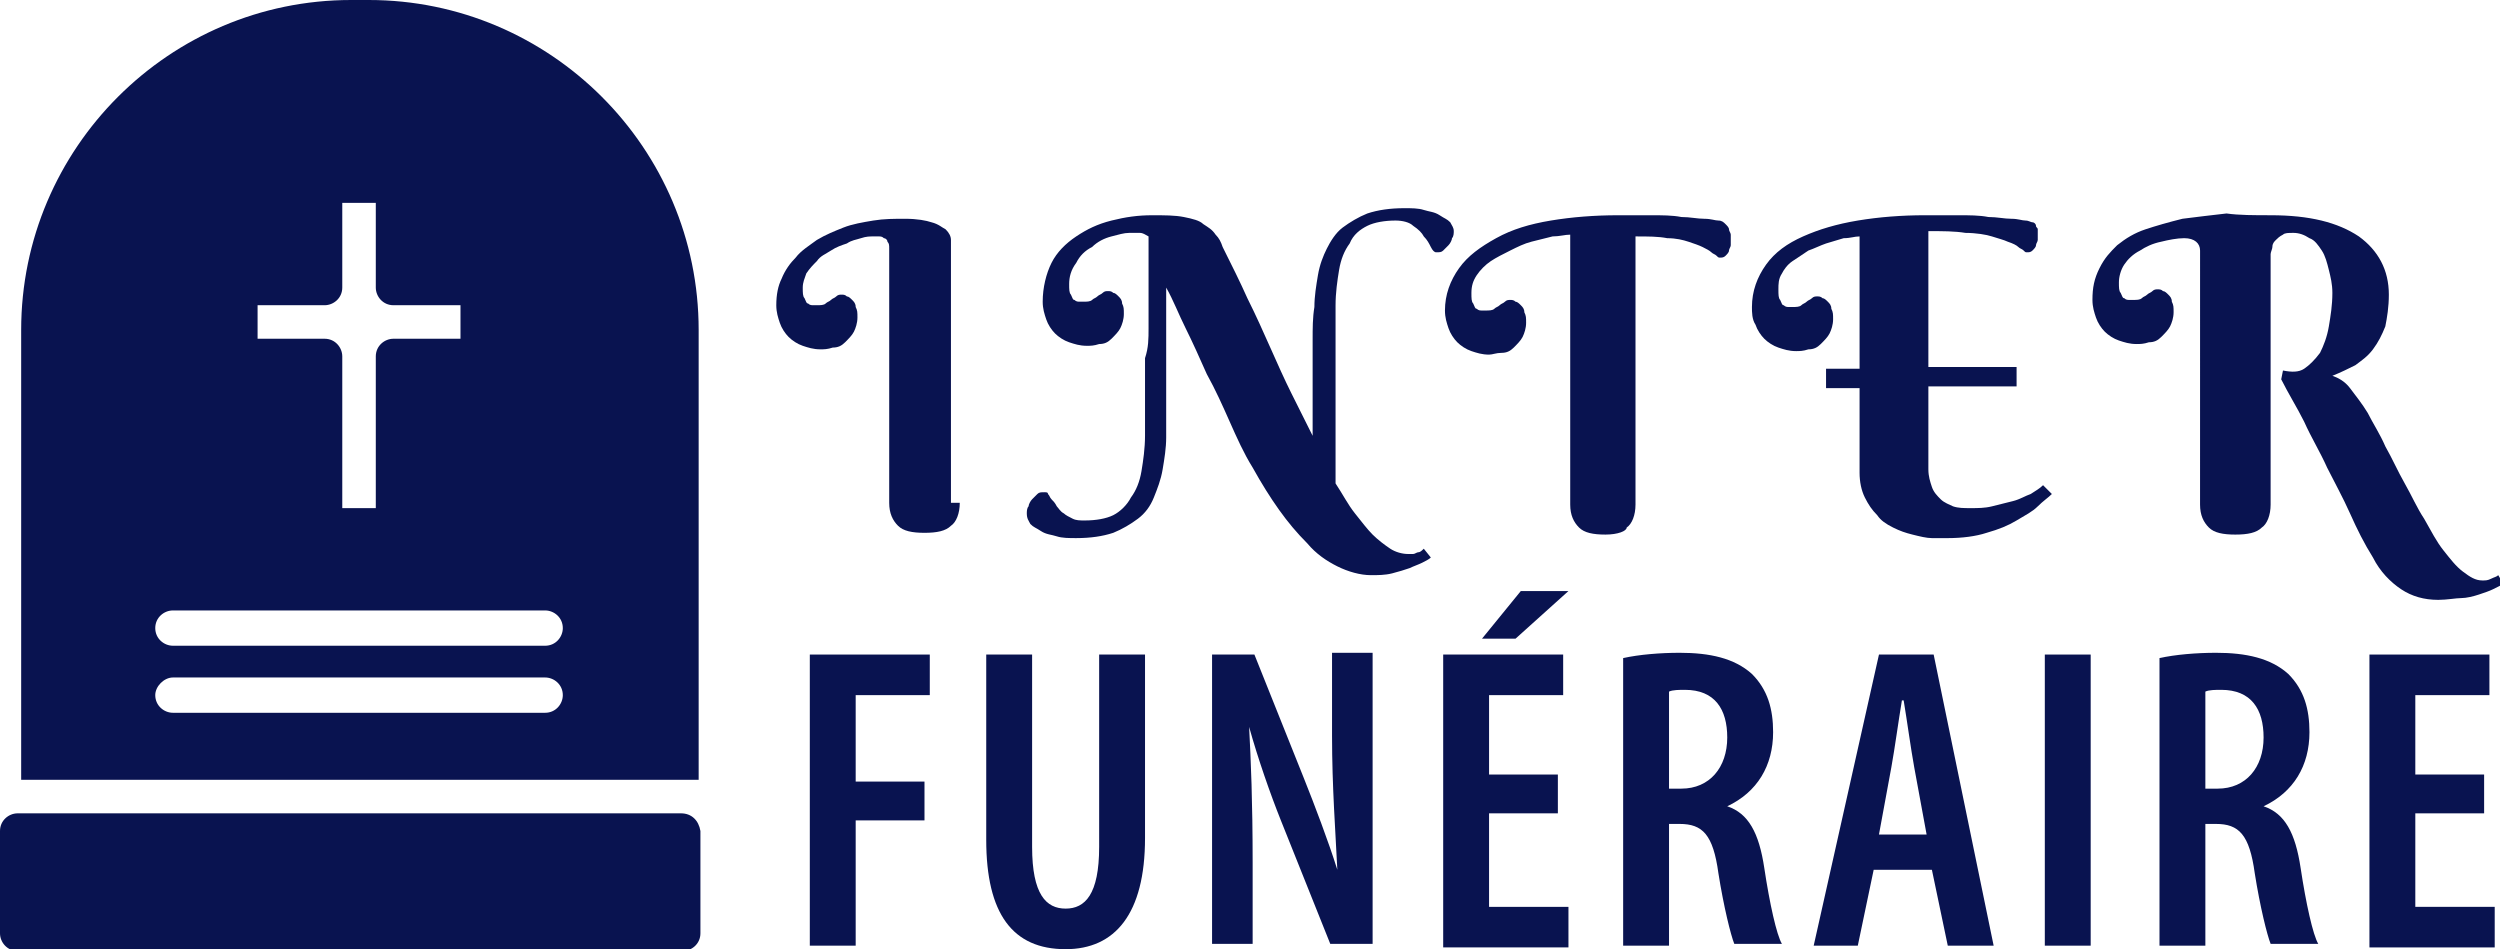 <?xml version="1.0" encoding="utf-8"?>
<!-- Generator: Adobe Illustrator 24.1.0, SVG Export Plug-In . SVG Version: 6.00 Build 0)  -->
<svg version="1.1" id="Layer_1" xmlns="http://www.w3.org/2000/svg" xmlns:xlink="http://www.w3.org/1999/xlink" x="0px" y="0px"
	 width="141.7px" height="53.8px" viewBox="0 0 141.7 53.8" style="enable-background:new 0 0 141.7 53.8;" xml:space="preserve">
<style type="text/css">
	.st0{fill:#091350;}
</style>
<g>
	<path class="st0" d="M38.6,46.1h-6.7H9H4.8H1c-0.5,0-1,0.4-1,1v5.8c0,0.5,0.4,1,1,1h37.7c0.5,0,1-0.4,1-1v-5.8
		C39.6,46.5,39.2,46.1,38.6,46.1L38.6,46.1z"/>
	<path class="st0" d="M9.8,38.4h21.1c0.5,0,1,0.4,1,1c0,0.5-0.4,1-1,1H9.8c-0.5,0-1-0.4-1-1C8.8,38.9,9.3,38.4,9.8,38.4L9.8,38.4z
		 M9.8,34.6h21.1c0.5,0,1,0.4,1,1c0,0.5-0.4,1-1,1H9.8c-0.5,0-1-0.4-1-1C8.8,35,9.3,34.6,9.8,34.6L9.8,34.6z M14.6,17.3h3.8
		c0.5,0,1-0.4,1-1v-4.8h1.9v4.8c0,0.5,0.4,1,1,1h3.8v1.9h-3.8c-0.5,0-1,0.4-1,1v8.6h-1.9v-8.6c0-0.5-0.4-1-1-1h-3.8V17.3L14.6,17.3z
		 M39.6,44.2V18.7C39.6,8.4,31.2,0,20.9,0h-1C9.6,0,1.2,8.4,1.2,18.7v25.5H39.6L39.6,44.2z"/>
</g>
<g>
	<path class="st0" d="M54.4,28.5c0,0.6-0.2,1.1-0.5,1.3c-0.3,0.3-0.8,0.4-1.5,0.4c-0.7,0-1.2-0.1-1.5-0.4c-0.3-0.3-0.5-0.7-0.5-1.3
		V14.1c0-0.2,0-0.3-0.1-0.4c0-0.1-0.1-0.2-0.2-0.2c-0.1-0.1-0.2-0.1-0.3-0.1s-0.2,0-0.3,0c-0.2,0-0.4,0-0.7,0.1
		c-0.3,0.1-0.5,0.1-0.8,0.3c-0.3,0.1-0.6,0.2-0.9,0.4s-0.6,0.3-0.8,0.6c-0.2,0.2-0.4,0.4-0.6,0.7c-0.1,0.3-0.2,0.5-0.2,0.8
		c0,0.3,0,0.5,0.1,0.6c0.1,0.2,0.1,0.3,0.2,0.3c0.1,0.1,0.2,0.1,0.3,0.1c0.1,0,0.2,0,0.2,0c0.2,0,0.4,0,0.5-0.1
		c0.1-0.1,0.2-0.1,0.3-0.2s0.2-0.1,0.3-0.2c0.1-0.1,0.2-0.1,0.3-0.1c0.1,0,0.2,0,0.3,0.1c0.1,0,0.2,0.1,0.3,0.2
		c0.1,0.1,0.2,0.2,0.2,0.4c0.1,0.2,0.1,0.3,0.1,0.6c0,0.3-0.1,0.6-0.2,0.8c-0.1,0.2-0.3,0.4-0.5,0.6c-0.2,0.2-0.4,0.3-0.7,0.3
		c-0.3,0.1-0.5,0.1-0.7,0.1c-0.4,0-0.7-0.1-1-0.2c-0.3-0.1-0.6-0.3-0.8-0.5c-0.2-0.2-0.4-0.5-0.5-0.8c-0.1-0.3-0.2-0.6-0.2-1
		c0-0.6,0.1-1.1,0.3-1.5c0.2-0.5,0.5-0.9,0.8-1.2c0.3-0.4,0.8-0.7,1.2-1c0.5-0.3,1-0.5,1.5-0.7c0.5-0.2,1.1-0.3,1.7-0.4
		c0.6-0.1,1.2-0.1,1.8-0.1c0.7,0,1.2,0.1,1.5,0.2c0.4,0.1,0.6,0.3,0.8,0.4c0.2,0.2,0.3,0.4,0.3,0.6c0,0.2,0,0.4,0,0.5V28.5z"/>
	<path class="st0" d="M65.1,18.6c0-0.7,0-1.4,0-2c0-0.6,0-1.1,0-1.6c0-0.5,0-0.8,0-1.1c0-0.3,0-0.4,0-0.5c-0.2-0.1-0.3-0.2-0.5-0.2
		c-0.2,0-0.4,0-0.6,0c-0.3,0-0.6,0.1-1,0.2c-0.4,0.1-0.8,0.3-1.1,0.6c-0.4,0.2-0.7,0.5-0.9,0.9c-0.3,0.4-0.4,0.8-0.4,1.2
		c0,0.3,0,0.5,0.1,0.6c0.1,0.2,0.1,0.3,0.2,0.3c0.1,0.1,0.2,0.1,0.3,0.1c0.1,0,0.2,0,0.2,0c0.2,0,0.4,0,0.5-0.1
		c0.1-0.1,0.2-0.1,0.3-0.2s0.2-0.1,0.3-0.2c0.1-0.1,0.2-0.1,0.3-0.1c0.1,0,0.2,0,0.3,0.1c0.1,0,0.2,0.1,0.3,0.2
		c0.1,0.1,0.2,0.2,0.2,0.4c0.1,0.2,0.1,0.3,0.1,0.6c0,0.3-0.1,0.6-0.2,0.8c-0.1,0.2-0.3,0.4-0.5,0.6c-0.2,0.2-0.4,0.3-0.7,0.3
		c-0.3,0.1-0.5,0.1-0.7,0.1c-0.4,0-0.7-0.1-1-0.2c-0.3-0.1-0.6-0.3-0.8-0.5c-0.2-0.2-0.4-0.5-0.5-0.8c-0.1-0.3-0.2-0.6-0.2-1
		c0-0.8,0.2-1.6,0.5-2.2c0.3-0.6,0.8-1.1,1.4-1.5c0.6-0.4,1.2-0.7,2-0.9c0.8-0.2,1.5-0.3,2.3-0.3c0.7,0,1.3,0,1.8,0.1
		s0.9,0.2,1.1,0.4c0.3,0.2,0.5,0.3,0.7,0.6c0.2,0.2,0.3,0.4,0.4,0.7c0.5,1,1,2,1.4,2.9c0.5,1,0.9,1.9,1.3,2.8
		c0.4,0.9,0.8,1.8,1.2,2.6c0.4,0.8,0.8,1.6,1.2,2.4V23v-3.7c0-0.7,0-1.3,0.1-1.9c0-0.6,0.1-1.2,0.2-1.8c0.1-0.6,0.3-1.1,0.5-1.5
		s0.5-0.9,0.9-1.2c0.4-0.3,0.9-0.6,1.4-0.8c0.6-0.2,1.3-0.3,2.1-0.3c0.4,0,0.8,0,1.1,0.1c0.3,0.1,0.6,0.1,0.9,0.3s0.4,0.2,0.6,0.4
		c0.1,0.2,0.2,0.3,0.2,0.5c0,0.1,0,0.3-0.1,0.4c0,0.1-0.1,0.3-0.2,0.4s-0.2,0.2-0.3,0.3c-0.1,0.1-0.2,0.1-0.4,0.1
		c-0.1,0-0.2-0.1-0.3-0.3c-0.1-0.2-0.2-0.4-0.4-0.6c-0.1-0.2-0.3-0.4-0.6-0.6c-0.2-0.2-0.6-0.3-1-0.3c-0.6,0-1.2,0.1-1.6,0.3
		c-0.4,0.2-0.8,0.5-1,1c-0.3,0.4-0.5,0.9-0.6,1.5s-0.2,1.3-0.2,2c0,0.5,0,1,0,1.5c0,0.5,0,1,0,1.4s0,1,0,1.5c0,0.5,0,1.1,0,1.7
		c0,0.8,0,1.6,0,2.3c0,0.7,0,1.2,0,1.7c0.4,0.6,0.7,1.2,1.1,1.7c0.4,0.5,0.7,0.9,1,1.2s0.7,0.6,1,0.8c0.3,0.2,0.7,0.3,1,0.3
		c0.1,0,0.2,0,0.3,0c0.1,0,0.2-0.1,0.3-0.1c0.1,0,0.2-0.1,0.3-0.2l0.4,0.5c-0.1,0.1-0.3,0.2-0.5,0.3c-0.2,0.1-0.5,0.2-0.7,0.3
		c-0.3,0.1-0.6,0.2-1,0.3c-0.4,0.1-0.8,0.1-1.2,0.1c-0.6,0-1.3-0.2-1.9-0.5c-0.6-0.3-1.2-0.7-1.7-1.3c-0.6-0.6-1.1-1.2-1.6-1.9
		c-0.5-0.7-1-1.5-1.5-2.4c-0.5-0.8-0.9-1.7-1.3-2.6c-0.4-0.9-0.8-1.8-1.3-2.7c-0.4-0.9-0.8-1.8-1.2-2.6c-0.4-0.8-0.7-1.6-1.1-2.3
		c0,0.5,0,0.9,0,1.4c0,0.5,0,1,0,1.5v3.7c0,0.7,0,1.3,0,1.9c0,0.6-0.1,1.2-0.2,1.8c-0.1,0.6-0.3,1.1-0.5,1.6
		c-0.2,0.5-0.5,0.9-0.9,1.2c-0.4,0.3-0.9,0.6-1.4,0.8c-0.6,0.2-1.3,0.3-2.1,0.3c-0.4,0-0.8,0-1.1-0.1c-0.3-0.1-0.6-0.1-0.9-0.3
		s-0.4-0.2-0.6-0.4c-0.1-0.2-0.2-0.3-0.2-0.6c0-0.1,0-0.3,0.1-0.4c0-0.1,0.1-0.3,0.2-0.4c0.1-0.1,0.2-0.2,0.3-0.3
		c0.1-0.1,0.2-0.1,0.4-0.1c0.1,0,0.2,0,0.2,0.1c0.1,0.1,0.1,0.2,0.2,0.3c0.1,0.1,0.2,0.2,0.3,0.4c0.1,0.1,0.2,0.3,0.4,0.4
		c0.1,0.1,0.3,0.2,0.5,0.3c0.2,0.1,0.4,0.1,0.7,0.1c0.6,0,1.2-0.1,1.6-0.3c0.4-0.2,0.8-0.6,1-1c0.3-0.4,0.5-0.9,0.6-1.5
		s0.2-1.3,0.2-2c0-0.5,0-1,0-1.5c0-0.5,0-0.9,0-1.4c0-0.5,0-1,0-1.5C65.1,19.7,65.1,19.2,65.1,18.6z"/>
	<path class="st0" d="M91,30.3c-0.7,0-1.2-0.1-1.5-0.4c-0.3-0.3-0.5-0.7-0.5-1.3V13.3c-0.3,0-0.6,0.1-1,0.1
		c-0.4,0.1-0.8,0.2-1.2,0.3c-0.4,0.1-0.8,0.3-1.2,0.5c-0.4,0.2-0.8,0.4-1.1,0.6c-0.3,0.2-0.6,0.5-0.8,0.8c-0.2,0.3-0.3,0.6-0.3,1
		c0,0.3,0,0.5,0.1,0.6c0.1,0.2,0.1,0.3,0.2,0.3c0.1,0.1,0.2,0.1,0.3,0.1c0.1,0,0.2,0,0.2,0c0.2,0,0.4,0,0.5-0.1
		c0.1-0.1,0.2-0.1,0.3-0.2c0.1-0.1,0.2-0.1,0.3-0.2c0.1-0.1,0.2-0.1,0.3-0.1c0.1,0,0.2,0,0.3,0.1c0.1,0,0.2,0.1,0.3,0.2
		c0.1,0.1,0.2,0.2,0.2,0.4c0.1,0.2,0.1,0.3,0.1,0.6c0,0.3-0.1,0.6-0.2,0.8c-0.1,0.2-0.3,0.4-0.5,0.6c-0.2,0.2-0.4,0.3-0.7,0.3
		s-0.5,0.1-0.7,0.1c-0.4,0-0.7-0.1-1-0.2c-0.3-0.1-0.6-0.3-0.8-0.5c-0.2-0.2-0.4-0.5-0.5-0.8c-0.1-0.3-0.2-0.6-0.2-1
		c0-0.9,0.3-1.7,0.8-2.4s1.2-1.2,2.1-1.7c0.9-0.5,1.9-0.8,3.1-1c1.2-0.2,2.5-0.3,3.8-0.3c0.6,0,1.3,0,1.9,0s1.2,0,1.7,0.1
		c0.5,0,0.9,0.1,1.3,0.1c0.4,0,0.6,0.1,0.8,0.1c0.2,0,0.3,0.1,0.4,0.2c0.1,0.1,0.2,0.2,0.2,0.3c0,0.1,0.1,0.2,0.1,0.3
		c0,0.1,0,0.2,0,0.3c0,0.1,0,0.2,0,0.3c0,0.1-0.1,0.2-0.1,0.3c0,0.1-0.1,0.2-0.2,0.3c-0.1,0.1-0.2,0.1-0.3,0.1c-0.1,0-0.1,0-0.2-0.1
		c-0.1-0.1-0.2-0.1-0.3-0.2c-0.1-0.1-0.3-0.2-0.5-0.3c-0.2-0.1-0.5-0.2-0.8-0.3c-0.3-0.1-0.7-0.2-1.2-0.2c-0.5-0.1-1.1-0.1-1.8-0.1
		v15.2c0,0.6-0.2,1.1-0.5,1.3C92.2,30.1,91.7,30.3,91,30.3z"/>
	<path class="st0" d="M99.3,17.4c0-0.9,0.3-1.7,0.8-2.4c0.5-0.7,1.2-1.2,2.1-1.6c0.9-0.4,1.9-0.7,3.1-0.9c1.2-0.2,2.5-0.3,3.8-0.3
		c0.6,0,1.3,0,1.9,0s1.2,0,1.7,0.1c0.5,0,0.9,0.1,1.3,0.1s0.6,0.1,0.8,0.1c0.2,0,0.3,0.1,0.4,0.1c0.1,0,0.2,0.1,0.2,0.2
		c0,0.1,0.1,0.1,0.1,0.2c0,0.1,0,0.2,0,0.3c0,0.1,0,0.2,0,0.3c0,0.1-0.1,0.2-0.1,0.3c0,0.1-0.1,0.2-0.2,0.3s-0.2,0.1-0.3,0.1
		c-0.1,0-0.1,0-0.2-0.1c-0.1-0.1-0.2-0.1-0.3-0.2c-0.1-0.1-0.3-0.2-0.6-0.3c-0.2-0.1-0.6-0.2-0.9-0.3s-0.9-0.2-1.5-0.2
		c-0.6-0.1-1.3-0.1-2.1-0.1v7.7h5v1.1h-5v4.7c0,0.4,0.1,0.7,0.2,1c0.1,0.3,0.3,0.5,0.5,0.7c0.2,0.2,0.5,0.3,0.7,0.4
		c0.3,0.1,0.6,0.1,1,0.1c0.4,0,0.8,0,1.2-0.1c0.4-0.1,0.8-0.2,1.2-0.3c0.4-0.1,0.7-0.3,1-0.4c0.3-0.2,0.5-0.3,0.7-0.5l0.5,0.5
		c-0.2,0.2-0.5,0.4-0.8,0.7c-0.3,0.3-0.7,0.5-1.2,0.8c-0.5,0.3-1,0.5-1.7,0.7c-0.6,0.2-1.4,0.3-2.2,0.3c-0.3,0-0.6,0-0.9,0
		c-0.3,0-0.7-0.1-1.1-0.2c-0.4-0.1-0.7-0.2-1.1-0.4c-0.4-0.2-0.7-0.4-0.9-0.7c-0.3-0.3-0.5-0.6-0.7-1c-0.2-0.4-0.3-0.9-0.3-1.4v-4.8
		h-1.9v-1.1h1.9v-7.5c-0.3,0-0.5,0.1-0.9,0.1c-0.3,0.1-0.7,0.2-1,0.3c-0.3,0.1-0.7,0.3-1,0.4c-0.3,0.2-0.6,0.4-0.9,0.6
		c-0.3,0.2-0.5,0.5-0.6,0.7c-0.2,0.3-0.2,0.6-0.2,0.9c0,0.3,0,0.5,0.1,0.6c0.1,0.2,0.1,0.3,0.2,0.3c0.1,0.1,0.2,0.1,0.3,0.1
		c0.1,0,0.2,0,0.2,0c0.2,0,0.4,0,0.5-0.1c0.1-0.1,0.2-0.1,0.3-0.2c0.1-0.1,0.2-0.1,0.3-0.2c0.1-0.1,0.2-0.1,0.3-0.1
		c0.1,0,0.2,0,0.3,0.1c0.1,0,0.2,0.1,0.3,0.2c0.1,0.1,0.2,0.2,0.2,0.4c0.1,0.2,0.1,0.3,0.1,0.6c0,0.3-0.1,0.6-0.2,0.8
		s-0.3,0.4-0.5,0.6c-0.2,0.2-0.4,0.3-0.7,0.3c-0.3,0.1-0.5,0.1-0.7,0.1c-0.4,0-0.7-0.1-1-0.2c-0.3-0.1-0.6-0.3-0.8-0.5
		c-0.2-0.2-0.4-0.5-0.5-0.8C99.3,18.1,99.3,17.7,99.3,17.4z"/>
	<path class="st0" d="M128.7,12.2c2.2,0,3.8,0.4,5,1.2c1.1,0.8,1.7,1.9,1.7,3.3c0,0.7-0.1,1.3-0.2,1.8c-0.2,0.5-0.4,0.9-0.7,1.3
		s-0.6,0.6-1,0.9c-0.4,0.2-0.8,0.4-1.3,0.6c0.3,0.1,0.7,0.3,1,0.7c0.3,0.4,0.7,0.9,1,1.4c0.3,0.6,0.7,1.2,1,1.9
		c0.4,0.7,0.7,1.4,1.1,2.1c0.4,0.7,0.7,1.4,1.1,2c0.4,0.7,0.7,1.3,1.1,1.8c0.4,0.5,0.7,0.9,1.1,1.2c0.4,0.3,0.7,0.5,1.1,0.5
		c0.2,0,0.3,0,0.5-0.1c0.2-0.1,0.3-0.1,0.4-0.2l0.3,0.5c-0.2,0.1-0.4,0.2-0.6,0.3c-0.2,0.1-0.5,0.2-0.8,0.3c-0.3,0.1-0.7,0.2-1,0.2
		s-0.8,0.1-1.3,0.1c-0.8,0-1.5-0.2-2.1-0.6c-0.6-0.4-1.2-1-1.6-1.8c-0.5-0.8-0.9-1.6-1.3-2.5s-0.9-1.8-1.3-2.6
		c-0.4-0.9-0.9-1.7-1.3-2.6c-0.4-0.8-0.9-1.6-1.3-2.4l0.1-0.5c0.5,0.1,0.9,0.1,1.2-0.1c0.3-0.2,0.6-0.5,0.9-0.9
		c0.2-0.4,0.4-0.9,0.5-1.5c0.1-0.6,0.2-1.2,0.2-1.9c0-0.5-0.1-0.9-0.2-1.3c-0.1-0.4-0.2-0.8-0.4-1.1c-0.2-0.3-0.4-0.6-0.7-0.7
		c-0.3-0.2-0.6-0.3-0.9-0.3c-0.3,0-0.5,0-0.6,0.1c-0.2,0.1-0.3,0.2-0.4,0.3c-0.1,0.1-0.2,0.2-0.2,0.4c0,0.1-0.1,0.3-0.1,0.4v14.2
		c0,0.6-0.2,1.1-0.5,1.3c-0.3,0.3-0.8,0.4-1.5,0.4c-0.7,0-1.2-0.1-1.5-0.4c-0.3-0.3-0.5-0.7-0.5-1.3V14.2c0-0.4-0.3-0.7-0.9-0.7
		c-0.4,0-0.9,0.1-1.3,0.2c-0.5,0.1-0.9,0.3-1.2,0.5c-0.4,0.2-0.7,0.5-0.9,0.8c-0.2,0.3-0.3,0.7-0.3,1c0,0.3,0,0.5,0.1,0.6
		c0.1,0.2,0.1,0.3,0.2,0.3c0.1,0.1,0.2,0.1,0.3,0.1c0.1,0,0.2,0,0.2,0c0.2,0,0.4,0,0.5-0.1c0.1-0.1,0.2-0.1,0.3-0.2
		c0.1-0.1,0.2-0.1,0.3-0.2c0.1-0.1,0.2-0.1,0.3-0.1c0.1,0,0.2,0,0.3,0.1c0.1,0,0.2,0.1,0.3,0.2c0.1,0.1,0.2,0.2,0.2,0.4
		c0.1,0.2,0.1,0.3,0.1,0.6c0,0.3-0.1,0.6-0.2,0.8c-0.1,0.2-0.3,0.4-0.5,0.6s-0.4,0.3-0.7,0.3c-0.3,0.1-0.5,0.1-0.7,0.1
		c-0.4,0-0.7-0.1-1-0.2c-0.3-0.1-0.6-0.3-0.8-0.5c-0.2-0.2-0.4-0.5-0.5-0.8c-0.1-0.3-0.2-0.6-0.2-1c0-0.7,0.1-1.2,0.4-1.8
		s0.6-0.9,1-1.3c0.5-0.4,1-0.7,1.6-0.9c0.6-0.2,1.3-0.4,2.1-0.6c0.8-0.1,1.6-0.2,2.5-0.3C126.9,12.2,127.8,12.2,128.7,12.2z"/>
	<path class="st0" d="M45.9,37.1h6.8v2.3h-4.2v4.9h3.9v2.2h-3.9v7.1h-2.6V37.1z"/>
	<path class="st0" d="M58.5,37.1V48c0,2.7,0.8,3.5,1.9,3.5c1.1,0,1.9-0.8,1.9-3.5V37.1h2.6v10.4c0,4.3-1.7,6.3-4.5,6.3
		c-3,0-4.5-2-4.5-6.2V37.1H58.5z"/>
	<path class="st0" d="M68.7,53.6V37.1h2.4l2.8,7c0.6,1.5,1.4,3.6,1.9,5.2h0c-0.1-2.1-0.3-4.7-0.3-7.6v-4.7h2.3v16.5h-2.4l-2.8-7
		c-0.6-1.5-1.3-3.5-1.8-5.3h0c0.1,1.9,0.2,4.2,0.2,7.7v4.6H68.7z"/>
	<path class="st0" d="M88.3,46.1h-3.9v5.3h4.5v2.3h-7.1V37.1h6.8v2.3h-4.2v4.5h3.9V46.1z M88.9,33.5l-3,2.7H84l2.2-2.7H88.9z"/>
	<path class="st0" d="M92,37.3c0.9-0.2,2.1-0.3,3.2-0.3c1.7,0,3.1,0.3,4.1,1.2c0.9,0.9,1.2,2,1.2,3.3c0,1.9-0.9,3.4-2.6,4.2v0
		c1.2,0.4,1.8,1.5,2.1,3.5c0.3,2,0.7,3.8,1,4.3h-2.7c-0.2-0.5-0.6-2.1-0.9-4c-0.3-2.2-0.9-2.8-2.2-2.8h-0.6v6.9H92V37.3z M94.6,44.7
		h0.7c1.6,0,2.6-1.2,2.6-2.9c0-1.6-0.7-2.7-2.4-2.7c-0.3,0-0.7,0-0.9,0.1V44.7z"/>
	<path class="st0" d="M106.2,49.3l-0.9,4.3h-2.5l3.7-16.5h3.1l3.4,16.5h-2.6l-0.9-4.3H106.2z M109.2,47.3l-0.7-3.8
		c-0.2-1.1-0.4-2.6-0.6-3.8h-0.1c-0.2,1.2-0.4,2.7-0.6,3.8l-0.7,3.8H109.2z"/>
	<path class="st0" d="M118.5,37.1v16.5h-2.6V37.1H118.5z"/>
	<path class="st0" d="M122.4,37.3c0.9-0.2,2.1-0.3,3.2-0.3c1.7,0,3.1,0.3,4.1,1.2c0.9,0.9,1.2,2,1.2,3.3c0,1.9-0.9,3.4-2.6,4.2v0
		c1.2,0.4,1.8,1.5,2.1,3.5c0.3,2,0.7,3.8,1,4.3h-2.7c-0.2-0.5-0.6-2.1-0.9-4c-0.3-2.2-0.9-2.8-2.2-2.8H125v6.9h-2.6V37.3z M125,44.7
		h0.7c1.6,0,2.6-1.2,2.6-2.9c0-1.6-0.7-2.7-2.4-2.7c-0.3,0-0.7,0-0.9,0.1V44.7z"/>
	<path class="st0" d="M140.8,46.1h-3.9v5.3h4.5v2.3h-7.1V37.1h6.8v2.3h-4.2v4.5h3.9V46.1z"/>
</g>
</svg>
